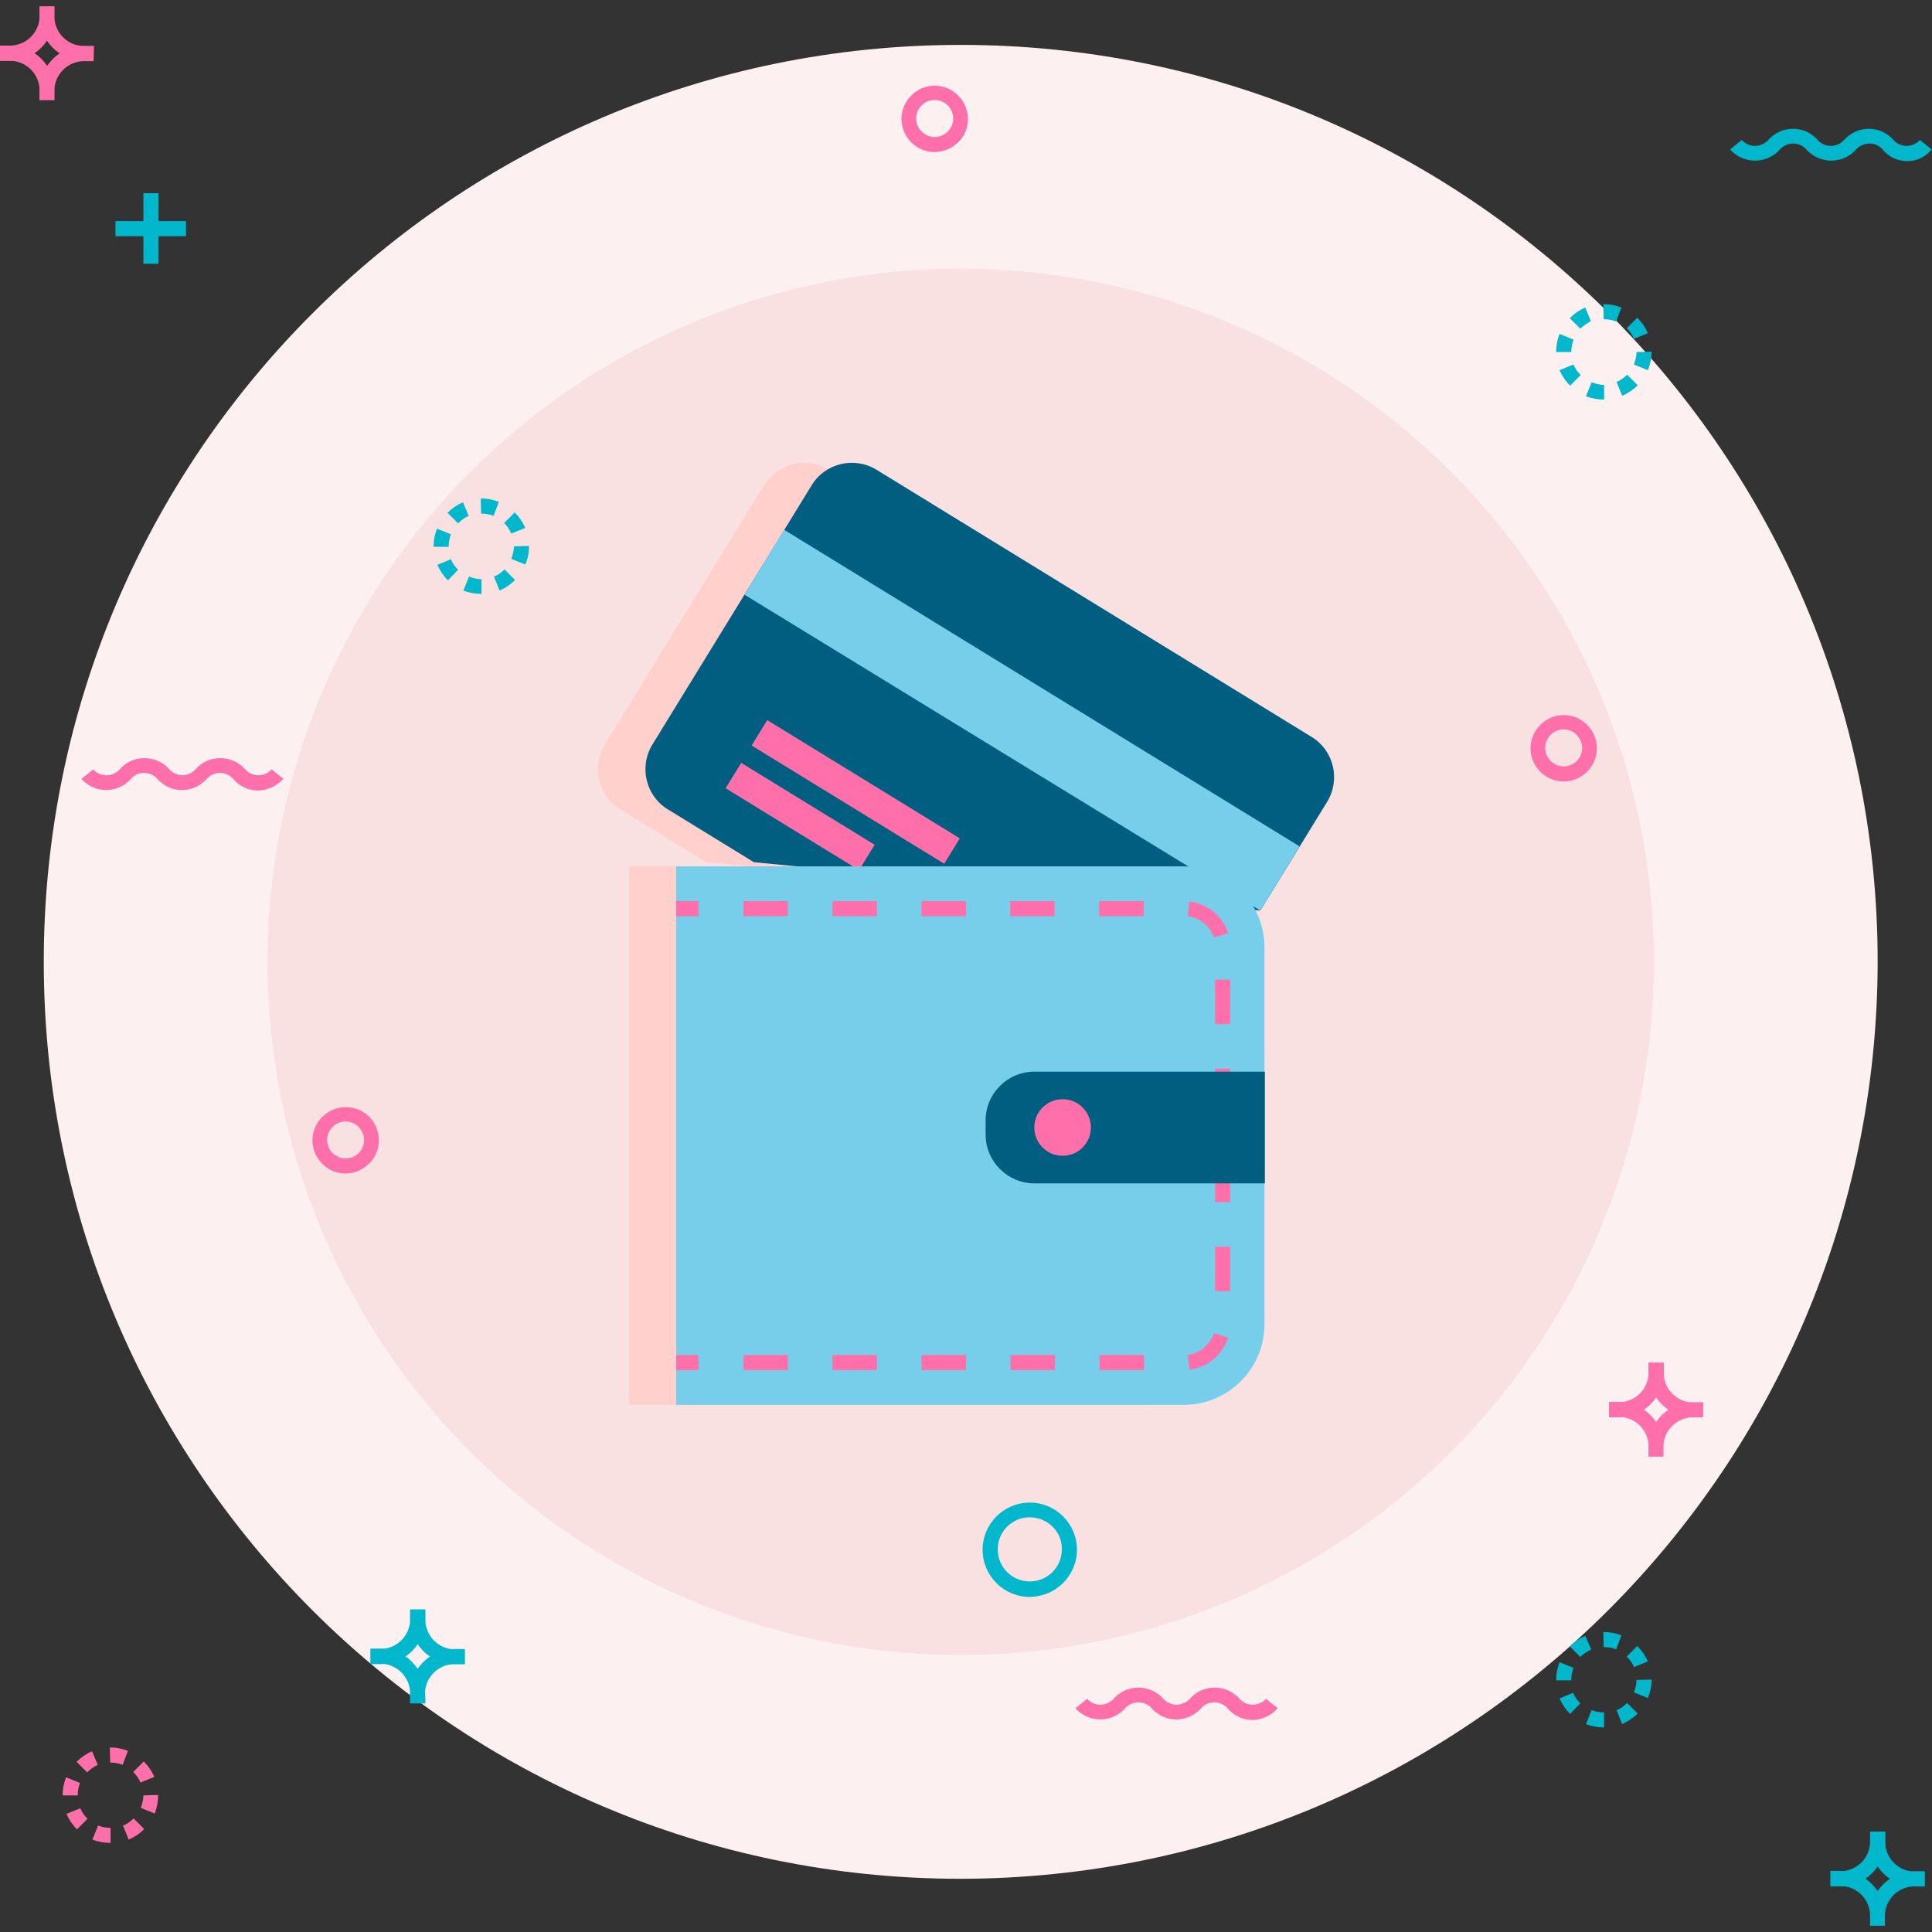 <?xml version="1.0" encoding="utf-8"?>
<!-- Generator: Adobe Illustrator 22.1.0, SVG Export Plug-In . SVG Version: 6.00 Build 0)  -->
<svg version="1.1" id="Capa_1" xmlns="http://www.w3.org/2000/svg" xmlns:xlink="http://www.w3.org/1999/xlink" x="0px" y="0px"
	 viewBox="0 0 512 512" style="enable-background:new 0 0 512 512;" xml:space="preserve">
<rect x="0" y="0" width="512" height="512" fill="#333333" stroke="none"/>
<style type="text/css">
	.st0{fill:#FCF0F0;}
	.st1{fill:#F9E1E1;}
	.st2{fill:#FF6FA9;}
	.st3{fill:#00B7CC;}
	.st4{fill:#005F81;}
	.st5{display:none;}
	.st6{display:inline;fill:#FF6FA9;}
	.st7{fill:#FFD0CC;}
	.st8{fill:#77CEEB;}
</style>
<path class="st0" d="M254.6,497.9c-134.2,0-243-108.8-243-243c0-134.2,108.8-243,243-243s243,108.8,243,243c0,0,0,0,0,0
	C497.4,389,388.7,497.7,254.6,497.9z"/>
<circle class="st1" cx="254.6" cy="254.9" r="183.7"/>
<path class="st2" d="M2.6,16.1H0v-4h2.6c4.3,0,7.9-3.5,7.9-7.9l0,0V1.7h3.9v2.6C14.4,10.8,9.1,16.1,2.6,16.1z"/>
<path class="st2" d="M24.8,16.1h-2.5c-6.5,0-11.8-5.3-11.8-11.8V1.7h3.9v2.6c0,4.3,3.5,7.9,7.9,7.9h2.6L24.8,16.1L24.8,16.1z"/>
<path class="st2" d="M14.4,26.5h-3.9V24c0-4.3-3.5-7.9-7.9-7.9l0,0H0v-4h2.6c6.5,0,11.8,5.3,11.8,11.8V26.5z"/>
<path class="st2" d="M14.4,26.5h-3.9V24c0-6.5,5.3-11.8,11.8-11.8h2.5v4h-2.5c-4.3,0-7.9,3.5-7.9,7.9L14.4,26.5z"/>
<g>
	<path class="st3" d="M510,499.9h-2.6c-6.5,0-11.8-5.3-11.8-11.8v-2.6h4v2.6c0,4.3,3.5,7.9,7.9,7.9h2.6V499.9z"/>
	<path class="st3" d="M499.6,510.3h-4v-2.6c0-6.5,5.3-11.8,11.8-11.8h2.6v4h-2.6c-4.3,0-7.9,3.5-7.9,7.9V510.3z"/>
	<path class="st3" d="M487.7,499.9h-2.6v-4h2.6c4.3,0,7.9-3.5,7.9-7.9v-2.6h4v2.6C499.6,494.6,494.3,499.9,487.7,499.9z"/>
	<path class="st3" d="M499.6,510.3h-4v-2.6c0-4.3-3.5-7.9-7.9-7.9h-2.6v-4h2.6c6.5,0,11.8,5.3,11.8,11.8V510.3z"/>
	<path class="st3" d="M100.8,441h-2.6v-4h2.6c4.3,0,7.9-3.5,7.9-7.9v-2.6h4v2.6C112.7,435.7,107.4,441,100.8,441z"/>
	<path class="st3" d="M123.1,441h-2.6c-6.5,0-11.8-5.3-11.8-11.8v-2.6h4v2.6c0,4.3,3.5,7.9,7.9,7.9h2.6V441z"/>
	<path class="st3" d="M112.7,451.4h-4v-2.6c0-4.3-3.5-7.9-7.9-7.9h-2.6v-4h2.6c6.5,0,11.8,5.3,11.8,11.8
		C112.7,448.9,112.7,451.4,112.7,451.4z"/>
	<path class="st3" d="M112.7,451.4h-4v-2.6c0-6.5,5.3-11.8,11.8-11.8h2.6v4h-2.6c-4.3,0-7.9,3.5-7.9,7.9
		C112.7,448.9,112.7,451.4,112.7,451.4z"/>
</g>
<g>
	<path class="st2" d="M429,375.6h-2.6v-4h2.6c4.3,0,7.9-3.5,7.9-7.9v-2.6h4v2.6C440.9,370.3,435.6,375.6,429,375.6z"/>
	<path class="st2" d="M451.3,375.6h-2.6c-6.5,0-11.8-5.3-11.8-11.8v-2.6h4v2.6c0,4.3,3.5,7.9,7.9,7.9h2.6L451.3,375.6z"/>
	<path class="st2" d="M440.9,386h-4v-2.6c0-4.3-3.5-7.9-7.9-7.9h-2.6v-4h2.6c6.5,0,11.8,5.3,11.8,11.8V386z"/>
	<path class="st2" d="M440.9,386h-4v-2.6c0-6.5,5.3-11.8,11.8-11.8h2.6v4h-2.6c-4.3,0-7.9,3.5-7.9,7.9V386z"/>
	<path class="st2" d="M414.4,207.1c-4.9,0-8.8-4-8.8-8.8s4-8.8,8.8-8.8s8.8,4,8.8,8.8C423.2,203.1,419.2,207.1,414.4,207.1z
		 M414.4,193.3c-2.7,0-4.9,2.2-4.9,4.9c0,2.7,2.2,4.9,4.9,4.9c2.7,0,4.9-2.2,4.9-4.9v0C419.2,195.5,417.1,193.3,414.4,193.3z"/>
</g>
<path class="st3" d="M272.9,423.2c-6.9,0-12.5-5.6-12.5-12.5s5.6-12.5,12.5-12.5c6.9,0,12.5,5.6,12.5,12.5l0,0
	C285.4,417.6,279.8,423.1,272.9,423.2z M272.9,402.1c-4.7,0-8.5,3.8-8.5,8.5s3.8,8.5,8.5,8.5c4.7,0,8.5-3.8,8.5-8.5v0
	C281.5,405.9,277.6,402.1,272.9,402.1z"/>
<g>
	<path class="st2" d="M91.6,311c-4.9,0-8.8-4-8.8-8.8s4-8.8,8.8-8.8c4.9,0,8.8,3.9,8.8,8.8C100.4,307,96.5,310.9,91.6,311
		C91.6,311,91.6,311,91.6,311z M91.6,297.2c-2.7,0-4.9,2.2-4.9,4.9c0,2.7,2.2,4.9,4.9,4.9c2.7,0,4.9-2.2,4.9-4.9v0
		C96.4,299.4,94.3,297.2,91.6,297.2z"/>
	<path class="st2" d="M247.7,40.3c-4.9,0-8.8-4-8.8-8.8s4-8.8,8.8-8.8s8.8,4,8.8,8.8C256.6,36.3,252.6,40.2,247.7,40.3z M247.7,26.5
		c-2.7,0-4.9,2.2-4.9,4.9s2.2,4.9,4.9,4.9c2.7,0,4.9-2.2,4.9-4.9l0,0C252.6,28.7,250.4,26.5,247.7,26.5L247.7,26.5z"/>
	<path class="st2" d="M68.4,209.5c-2.5,0-5-1.1-6.6-3.1c-1.7-1.9-4.7-2.1-6.6-0.4c-0.1,0.1-0.3,0.3-0.4,0.4c-3.2,3.6-8.7,4-12.3,0.8
		c-0.3-0.3-0.6-0.5-0.8-0.8c-1.7-1.9-4.7-2.1-6.6-0.4c-0.1,0.1-0.3,0.3-0.4,0.4c-3.2,3.6-8.7,4-12.3,0.8c-0.3-0.3-0.6-0.5-0.8-0.8
		l3.1-2.5c1.7,1.9,4.7,2.1,6.6,0.4c0.1-0.1,0.3-0.3,0.4-0.4c3.1-3.6,8.6-4,12.3-0.9c0.3,0.3,0.6,0.6,0.9,0.9
		c1.7,1.9,4.7,2.1,6.6,0.3c0.1-0.1,0.2-0.2,0.3-0.3c3.1-3.6,8.6-4,12.3-0.9c0.3,0.3,0.6,0.6,0.9,0.9c1.7,1.9,4.7,2.1,6.6,0.4
		c0.1-0.1,0.3-0.3,0.4-0.4l3.1,2.5C73.4,208.3,71,209.4,68.4,209.5z"/>
</g>
<path class="st3" d="M505.5,42.7c-2.6,0-5-1.1-6.6-3.1c-1.7-1.9-4.6-2.1-6.6-0.4c-0.2,0.1-0.3,0.3-0.4,0.4c-3.2,3.6-8.7,4-12.4,0.8
	c-0.3-0.2-0.5-0.5-0.8-0.8c-1.7-1.9-4.6-2.1-6.6-0.4c-0.1,0.1-0.3,0.3-0.4,0.4c-3.2,3.6-8.7,4-12.4,0.8c-0.3-0.2-0.5-0.5-0.8-0.8
	l3.1-2.5c1.7,1.9,4.6,2.1,6.6,0.4c0.2-0.1,0.3-0.3,0.4-0.4c3.2-3.6,8.7-4,12.3-0.8c0.3,0.3,0.6,0.5,0.8,0.8c1.7,1.9,4.6,2.1,6.6,0.4
	c0.1-0.1,0.3-0.3,0.4-0.4c3.2-3.6,8.7-4,12.3-0.8c0.3,0.3,0.6,0.5,0.8,0.8c1.7,1.9,4.6,2.1,6.6,0.4c0.1-0.1,0.3-0.3,0.4-0.4l3.1,2.5
	C510.4,41.5,508,42.7,505.5,42.7z"/>
<path class="st2" d="M331.9,455.8c-2.5,0-5-1.1-6.6-3.1c-1.7-1.9-4.6-2.1-6.6-0.4c-0.1,0.1-0.3,0.3-0.4,0.4c-3.2,3.6-8.7,4-12.3,0.8
	c-0.3-0.3-0.6-0.5-0.8-0.8c-1.7-1.9-4.6-2.1-6.6-0.4c-0.2,0.1-0.3,0.3-0.4,0.4c-3.2,3.6-8.7,4-12.4,0.8c-0.3-0.2-0.5-0.5-0.8-0.8
	l3.1-2.5c1.7,1.9,4.6,2.1,6.6,0.4c0.2-0.1,0.3-0.3,0.4-0.4c3.2-3.6,8.7-4,12.4-0.8c0.3,0.2,0.5,0.5,0.8,0.8c1.7,1.9,4.6,2.1,6.6,0.4
	c0.2-0.1,0.3-0.3,0.4-0.4c3.2-3.6,8.7-4,12.4-0.8c0.3,0.2,0.5,0.5,0.8,0.8c1.7,1.9,4.6,2.1,6.6,0.4c0.2-0.1,0.3-0.3,0.4-0.4l3.1,2.5
	C336.9,454.6,334.5,455.8,331.9,455.8z"/>
<g>
	<path class="st3" d="M127.6,157.4L127.6,157.4c-1.6,0-3.3-0.3-4.8-0.9l1.5-3.7c1,0.4,2.2,0.7,3.3,0.7V157.4z M132.4,156.5l-1.5-3.7
		c1.1-0.4,2-1.1,2.8-1.9l2.8,2.8C135.3,154.9,134,155.8,132.4,156.5z M118.7,153.8c-1.2-1.2-2.1-2.6-2.8-4.1l3.6-1.5
		c0.4,1.1,1.1,2,1.9,2.8L118.7,153.8z M139.2,149.6l-3.7-1.5c0.4-1.1,0.7-2.2,0.7-3.3l3.2-0.1h0.8
		C140.2,146.4,139.9,148.1,139.2,149.6z M114.9,144.9L114.9,144.9c0-1.7,0.3-3.3,0.9-4.8l3.7,1.5c-0.4,1-0.6,2.2-0.6,3.3
		L114.9,144.9z M135.5,141.4c-0.5-1.1-1.1-2-1.9-2.8l2.8-2.8c1.2,1.2,2.1,2.5,2.8,4.1L135.5,141.4z M121.4,138.7l-2.8-2.8
		c1.2-1.2,2.5-2.1,4.1-2.8l1.5,3.6C123.1,137.2,122.2,137.9,121.4,138.7L121.4,138.7z M130.8,136.7c-1-0.4-2.1-0.6-3.3-0.6l-0.1-4
		h0.1c1.6,0,3.2,0.3,4.7,0.9L130.8,136.7z"/>
	<path class="st3" d="M425.1,457.8L425.1,457.8c-1.6,0-3.3-0.3-4.8-0.9l1.5-3.7c1,0.4,2.2,0.6,3.3,0.6V457.8z M429.9,456.9l-1.5-3.7
		c1.1-0.4,2-1.1,2.8-1.9l2.8,2.8C432.8,455.3,431.4,456.2,429.9,456.9z M416.1,454.2c-1.2-1.2-2.1-2.5-2.8-4.1l3.6-1.5
		c0.4,1.1,1.1,2,1.9,2.8L416.1,454.2z M436.7,450l-3.7-1.5c0.4-1.1,0.7-2.2,0.7-3.3l4-0.1v0.1C437.7,446.9,437.3,448.5,436.7,450z
		 M412.4,445.3L412.4,445.3c0-1.7,0.3-3.3,0.9-4.8l3.7,1.5c-0.4,1-0.6,2.1-0.6,3.3L412.4,445.3z M433,441.8c-0.4-1.1-1.1-2-1.9-2.8
		l2.8-2.8c1.2,1.2,2.1,2.5,2.8,4.1L433,441.8z M418.8,439.1l-2.8-2.8c1.2-1.2,2.5-2.1,4.1-2.8l1.6,3.6
		C420.6,437.7,419.6,438.3,418.8,439.1L418.8,439.1z M428.3,437.1c-1-0.4-2.1-0.6-3.3-0.6l-0.1-4h0.1c1.6,0,3.2,0.3,4.7,0.9
		L428.3,437.1z"/>
	<path class="st3" d="M425.1,105.9L425.1,105.9c-1.6,0-3.3-0.3-4.8-0.9l1.5-3.7c1,0.4,2.2,0.7,3.3,0.7V105.9z M429.9,104.9l-1.5-3.7
		c1.1-0.4,2-1.1,2.8-1.9l2.8,2.8C432.8,103.3,431.4,104.2,429.9,104.9z M416.1,102.2c-1.2-1.2-2.1-2.5-2.8-4.1l3.7-1.5
		c0.4,1.1,1.1,2,1.9,2.8L416.1,102.2z M436.7,98.1l-3.7-1.5c0.4-1.1,0.7-2.2,0.7-3.3l4-0.1v0.1C437.7,94.9,437.3,96.5,436.7,98.1z
		 M412.4,93.3L412.4,93.3c0-1.7,0.3-3.3,0.9-4.8l3.7,1.5c-0.4,1-0.6,2.2-0.6,3.3L412.4,93.3z M433,89.8c-0.4-1.1-1.1-2-1.9-2.8
		l2.8-2.8c1.2,1.2,2.1,2.5,2.8,4.1L433,89.8z M418.8,87.1l-2.8-2.8c1.2-1.2,2.5-2.1,4.1-2.8l1.5,3.6
		C420.6,85.7,419.6,86.3,418.8,87.1L418.8,87.1z M428.3,85.2c-1-0.4-2.1-0.6-3.3-0.6l-0.1-4h0.1c1.6,0,3.2,0.3,4.7,0.9L428.3,85.2z"
		/>
</g>
<path class="st2" d="M29.3,488.4L29.3,488.4c-1.6,0-3.3-0.3-4.8-0.9l1.5-3.7c1,0.4,2.2,0.6,3.3,0.6V488.4z M34.1,487.5l-1.5-3.7
	c1.1-0.4,2-1.1,2.8-1.9l2.8,2.8C37.1,485.9,35.7,486.8,34.1,487.5z M20.4,484.8c-1.2-1.2-2.1-2.6-2.8-4.1l3.7-1.5
	c0.4,1.1,1.1,2,1.9,2.8L20.4,484.8z M41,480.6l-3.7-1.5c0.4-1.1,0.7-2.2,0.7-3.3l3.1-0.1h0.8C41.9,477.4,41.6,479.1,41,480.6z
	 M16.6,475.8L16.6,475.8c0-1.7,0.3-3.3,0.9-4.8l3.7,1.5c-0.4,1-0.6,2.1-0.6,3.3L16.6,475.8z M37.2,472.4c-0.4-1.1-1.1-2-1.9-2.8
	l2.8-2.8c1.2,1.2,2.1,2.5,2.8,4.1L37.2,472.4z M23.1,469.7l-2.8-2.8c1.2-1.2,2.5-2.1,4.1-2.8l1.5,3.6
	C24.8,468.2,23.9,468.9,23.1,469.7L23.1,469.7z M32.5,467.7c-1-0.4-2.1-0.6-3.3-0.6l-0.1-4h0.1c1.6,0,3.2,0.3,4.7,0.9L32.5,467.7z"
	/>
<g>
	<rect x="38" y="51.2" class="st3" width="4" height="18.7"/>
	<rect x="30.6" y="58.6" class="st3" width="18.7" height="4"/>
</g>
<circle class="st4" cx="208.5" cy="306.2" r="22.1"/>
<g class="st5">
	<path class="st6" d="M208.5,319.6c-7.4,0-13.3-6-13.3-13.3s6-13.3,13.3-13.3s13.3,6,13.3,13.3v0
		C221.8,313.6,215.8,319.5,208.5,319.6z"/>
	<path class="st6" d="M179.9,203.2h15.9v3.2h-12.1v9.8h11.2v3.2h-11.2v13.3h-3.8V203.2z"/>
	<path class="st6" d="M201.2,203.6c2.4-0.4,4.9-0.6,7.3-0.6c3-0.3,6.1,0.5,8.5,2.4c1.5,1.5,2.4,3.5,2.3,5.6c0,3.5-2.2,6.5-5.6,7.5
		v0.1c2.4,1.1,4.1,3.3,4.3,6c0.5,2.8,1.3,5.5,2.3,8.1h-3.9c-0.9-2.3-1.5-4.6-2-7c-0.9-4.1-2.5-5.6-5.9-5.7H205v12.8h-3.8
		L201.2,203.6L201.2,203.6z M205,217h3.9c4.1,0,6.6-2.2,6.6-5.6c0-3.8-2.8-5.5-6.8-5.5c-1.3,0-2.5,0.1-3.8,0.3V217z"/>
	<path class="st6" d="M240,218.8h-11.5v10.6h12.8v3.2h-16.6v-29.5h15.9v3.2h-12.1v9.3H240L240,218.8L240,218.8z"/>
	<path class="st6" d="M261.6,218.8h-11.5v10.6h12.8v3.2h-16.6v-29.5h15.9v3.2h-12.1v9.3h11.5V218.8L261.6,218.8z"/>
</g>
<g>
	<rect x="325.5" y="258.1" class="st4" width="7.9" height="4"/>
	<rect x="318.6" y="258.1" class="st4" width="4" height="4"/>
</g>
<path class="st7" d="M339.1,212.5c3.6-5.9,1.8-13.6-4.1-17.2l-115.3-70.8c-5.9-3.6-13.6-1.8-17.2,4.1l-7.3,11.8l0,0l-6,9.8
	l-28.9,47.1c-3.6,5.9-1.8,13.6,4.1,17.2c0,0,0,0,0,0l22.8,14l11.6,1.1h-32.1v142.7h134.4c11.9,0,21.5-9.6,21.5-21.5v-99.6
	c0-3.5-0.9-6.9-2.5-10l1.2,0.1L339.1,212.5z"/>
<path class="st4" d="M199.8,228.5l-22.8-14c-5.9-3.6-7.7-11.3-4.1-17.2c0,0,0,0,0,0l42.2-68.7c3.6-5.9,11.3-7.7,17.2-4.1l115.3,70.8
	c5.9,3.6,7.7,11.3,4.1,17.2c0,0,0,0,0,0L334,241.3"/>
<polygon class="st8" points="334,241.3 197.3,157.6 207.8,140.4 344.4,224.3 "/>
<g>
	
		<rect x="222.9" y="179.9" transform="matrix(0.523 -0.852 0.852 0.523 -70.661 293.395)" class="st2" width="7.9" height="59.9"/>
	
		<rect x="208.2" y="195.6" transform="matrix(0.523 -0.852 0.852 0.523 -83.241 283.987)" class="st2" width="7.9" height="41.5"/>
</g>
<path class="st8" d="M313.7,372.3H179.2V229.6h134.4c11.9,0,21.5,9.6,21.5,21.5v99.6C335.2,362.6,325.6,372.3,313.7,372.3z"/>
<g>
	<rect x="179.2" y="238.8" class="st2" width="5.9" height="4"/>
	<path class="st2" d="M303.2,363.1h-11.8v-4h11.8V363.1z M279.6,363.1h-11.8v-4h11.8V363.1z M256,363.1h-11.8v-4H256V363.1z
		 M232.4,363.1h-11.8v-4h11.8V363.1z M208.8,363.1H197v-4h11.8V363.1z M315.2,363l-0.5-3.9c3.2-0.4,5.9-2.7,7-5.8l3.8,1.2
		C323.9,359.1,320,362.4,315.2,363z M326,342.2h-4v-11.8h4V342.2z M326,318.6h-4v-11.8h4V318.6z M326,295h-4v-11.8h4V295z
		 M326,271.4h-4v-11.8h4V271.4z M321.7,248.5c-1-3.1-3.8-5.3-7-5.7l0.5-3.9c4.8,0.6,8.8,3.8,10.3,8.4L321.7,248.5z M303.1,242.8
		h-11.8v-4h11.8L303.1,242.8z M279.5,242.8h-11.8v-4h11.8L279.5,242.8z M256,242.8h-11.8v-4h11.8L256,242.8z M232.4,242.8h-11.8v-4
		h11.8L232.4,242.8z M208.8,242.8H197v-4h11.8L208.8,242.8z"/>
	<rect x="179.2" y="359.1" class="st2" width="5.9" height="4"/>
</g>
<path class="st4" d="M335.2,313.6h-61.1c-7.1,0-12.9-5.8-12.9-12.9v-3.8c0-7.1,5.8-12.9,12.9-12.9h61.1L335.2,313.6L335.2,313.6z"/>
<circle class="st2" cx="281.6" cy="298.8" r="7.5"/>
</svg>

